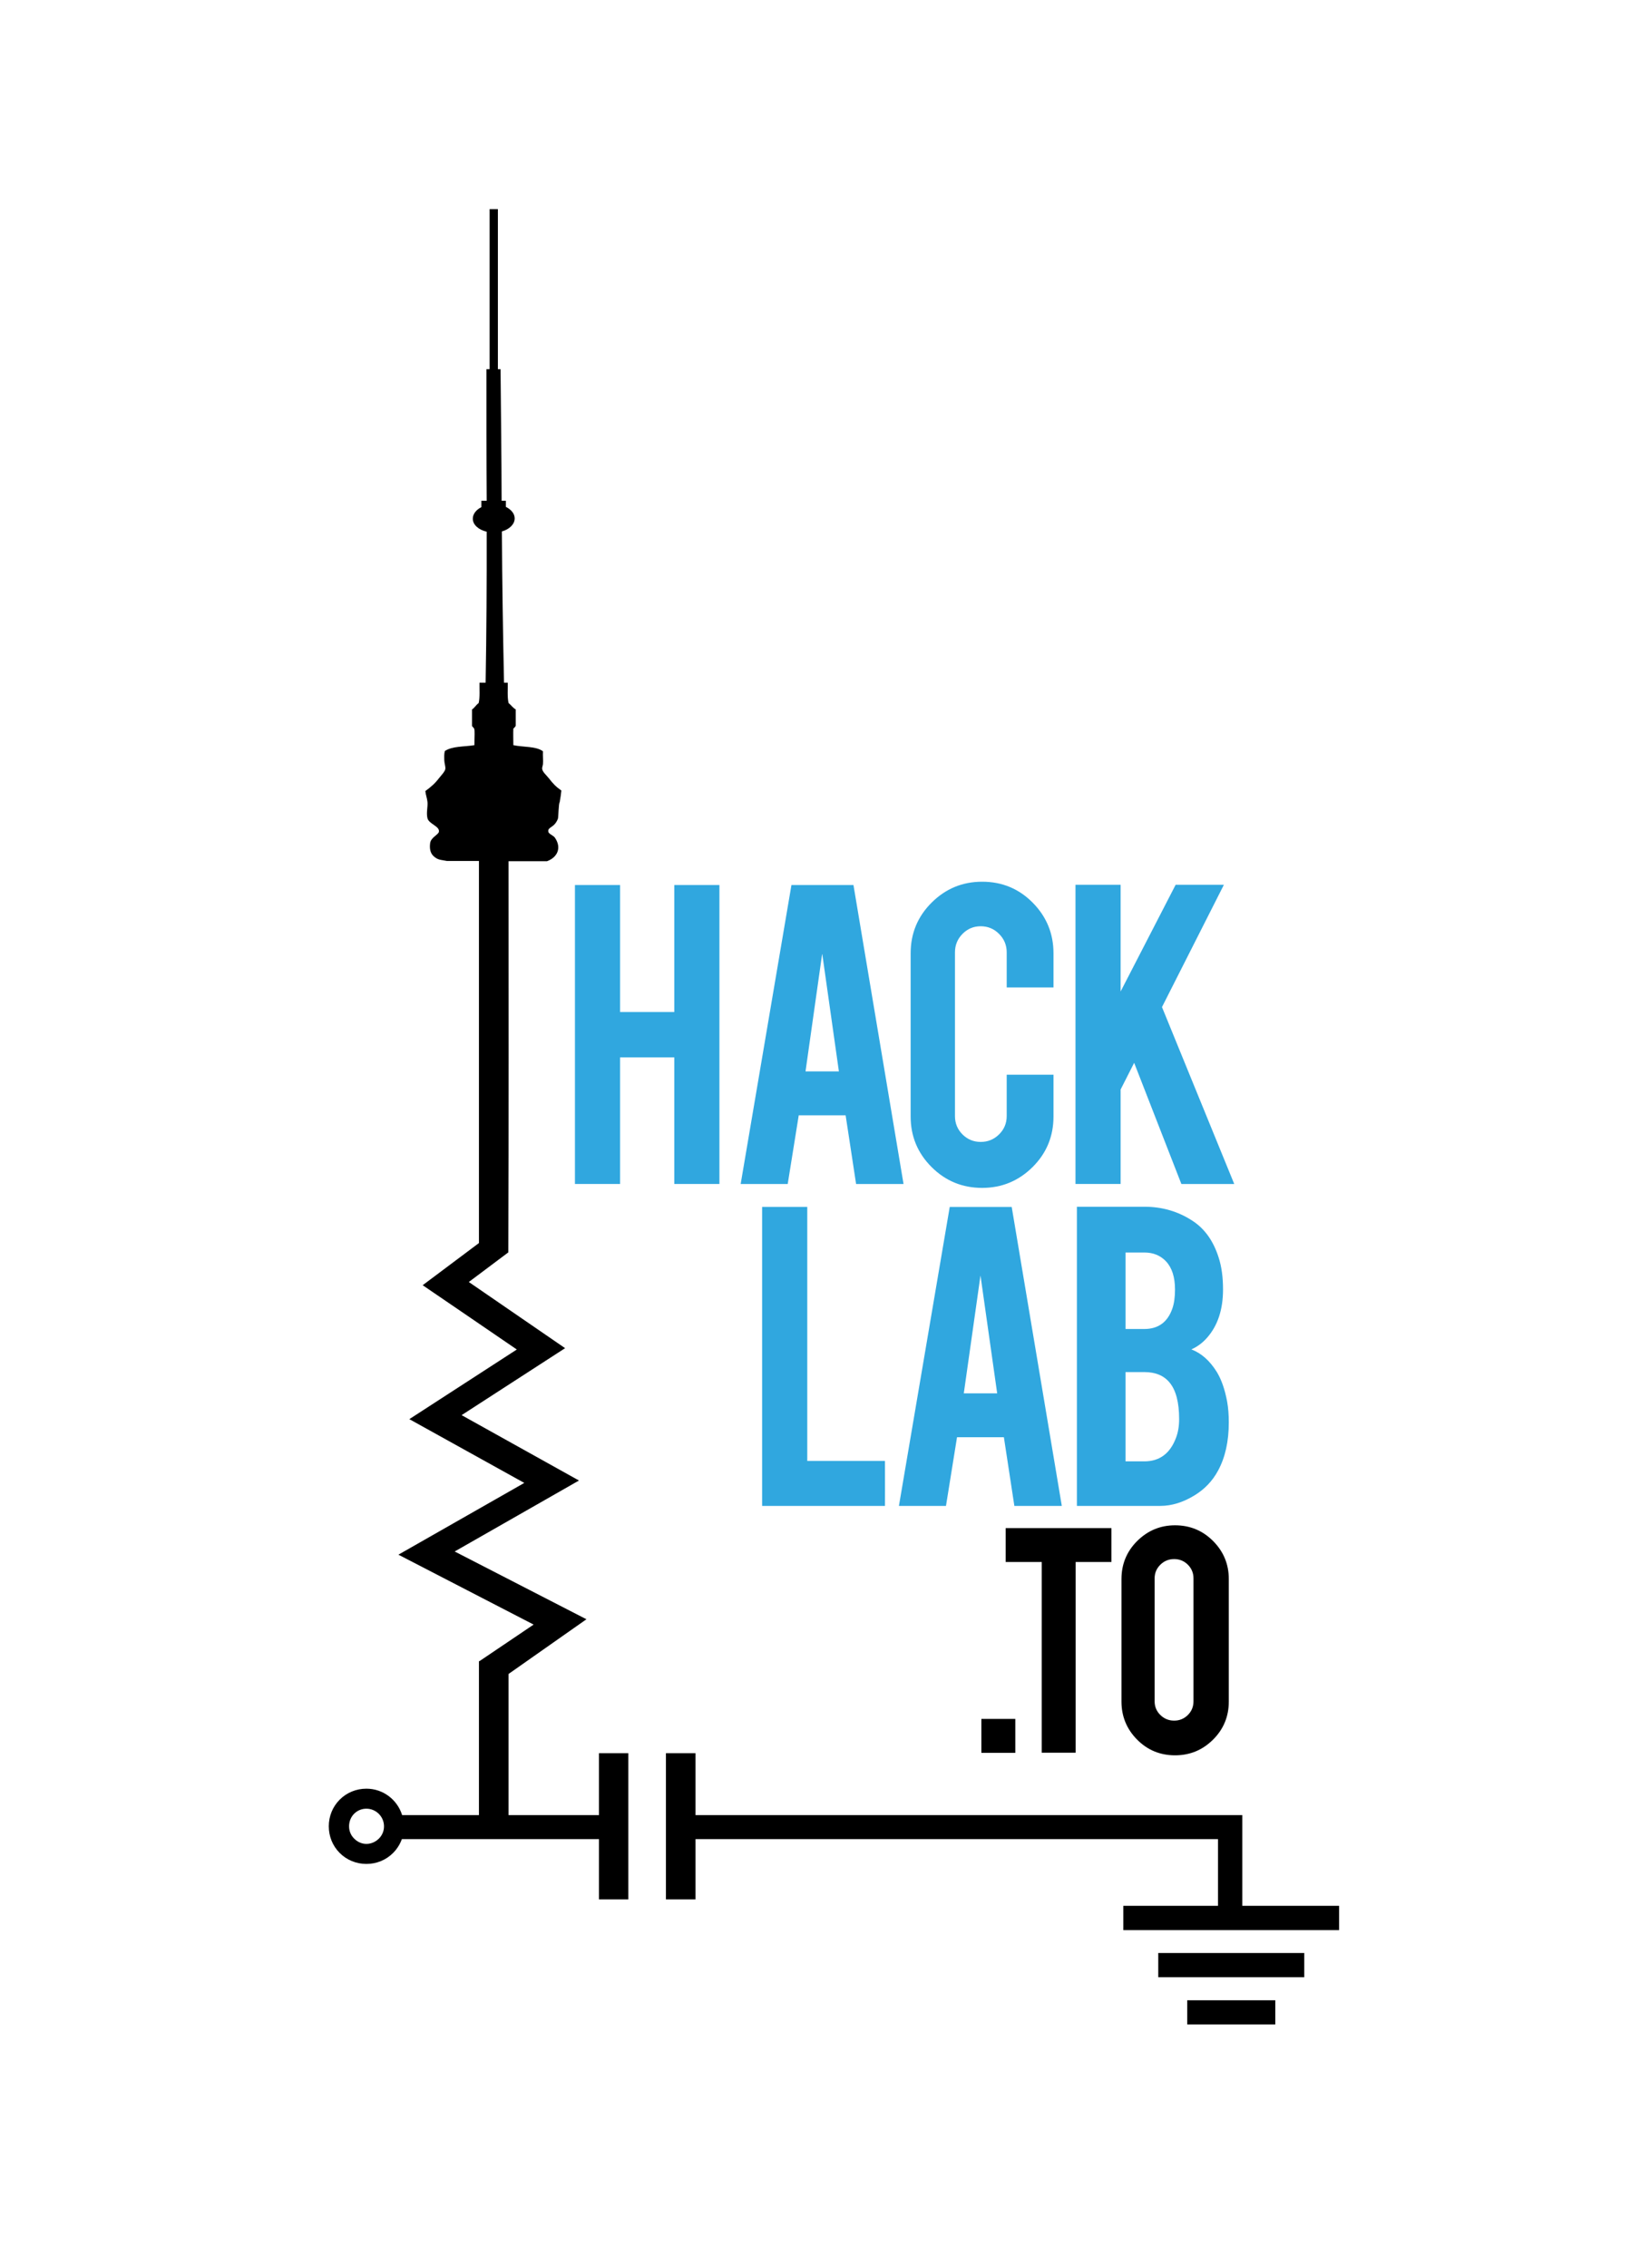 <?xml version="1.0" encoding="UTF-8" standalone="no"?>
<!-- Created with Inkscape (http://www.inkscape.org/) -->

<svg
   xmlns:dc="http://purl.org/dc/elements/1.1/"
   xmlns:cc="http://creativecommons.org/ns#"
   xmlns:rdf="http://www.w3.org/1999/02/22-rdf-syntax-ns#"
   xmlns:svg="http://www.w3.org/2000/svg"
   xmlns="http://www.w3.org/2000/svg"
   xmlns:sodipodi="http://sodipodi.sourceforge.net/DTD/sodipodi-0.dtd"
   xmlns:inkscape="http://www.inkscape.org/namespaces/inkscape"
   width="204"
   height="282"
   id="svg3186"
   version="1.1"
   inkscape:version="0.91 r13725"
   sodipodi:docname="Logo_hacklab_2017_rgb.svg">
  <defs
     id="defs3188" />
  <sodipodi:namedview
     id="base"
     pagecolor="#ffffff"
     bordercolor="#666666"
     borderopacity="1.0"
     inkscape:pageopacity="0.0"
     inkscape:pageshadow="2"
     inkscape:zoom="1.28"
     inkscape:cx="-84.271199"
     inkscape:cy="239.61706"
     inkscape:document-units="px"
     inkscape:current-layer="layer1"
     showgrid="false"
     inkscape:window-width="1301"
     inkscape:window-height="744"
     inkscape:window-x="65"
     inkscape:window-y="24"
     inkscape:window-maximized="1"
     units="px" />
  <g
     inkscape:label="Layer 1"
     inkscape:groupmode="layer"
     id="layer1"
     transform="translate(0,-770.362)">
    <g
       id="g3050"
       transform="matrix(1,0,0,1,0.002,770.391)" />
    <g
       id="g3054"
       transform="matrix(1,0,0,1,0.002,770.391)" />
    <g
       id="g3060"
       transform="matrix(1,0,0,1,0.002,770.391)" />
    <g
       id="g3064"
       transform="matrix(1,0,0,1,0.002,770.391)" />
    <g
       id="g3068"
       transform="matrix(1,0,0,1,0.002,770.391)" />
    <g
       id="g3072"
       transform="matrix(1,0,0,1,0.002,770.391)" />
    <g
       id="g3076"
       transform="matrix(1,0,0,1,0.002,770.391)" />
    <path
       style="fill:#000000;fill-opacity:1;stroke:none;stroke-opacity:1;stroke-width:2.3;stroke-miterlimit:4;stroke-dasharray:none"
       d="M 60.904 26.006 L 60.904 45.91 L 60.506 45.91 C 60.506 51.37 60.501 56.799 60.539 62.268 L 59.875 62.268 L 59.875 63.062 C 59.237 63.386 58.812 63.908 58.812 64.49 C 58.812 65.259 59.532 65.875 60.539 66.115 C 60.552 72.358 60.514 78.622 60.406 84.893 L 59.643 84.893 C 59.631 85.757 59.707 86.7 59.543 87.414 C 59.137 87.738 58.984 88.069 58.713 88.211 C 58.718 88.993 58.716 89.685 58.713 90.268 C 58.713 90.315 58.939 90.498 58.979 90.6 C 59.08 90.859 59.012 91.517 59.012 92.656 C 57.756 92.864 56.255 92.762 55.33 93.387 C 55.233 93.797 55.258 94.144 55.264 94.514 C 55.27 94.89 55.431 95.311 55.396 95.609 C 55.356 95.935 54.838 96.464 54.6 96.771 C 54.079 97.447 53.628 97.832 52.908 98.363 C 52.963 98.871 53.119 99.209 53.174 99.723 C 53.236 100.314 53.002 101.057 53.174 101.746 C 53.35 102.454 54.689 102.726 54.6 103.406 C 54.549 103.791 53.603 104.115 53.506 104.832 C 53.409 105.544 53.54 106.098 53.936 106.459 C 54.488 106.965 54.838 106.898 55.596 107.055 L 59.576 107.055 L 59.576 154.564 L 52.576 159.807 C 52.576 159.807 61.471 165.869 64.287 167.801 C 61.322 169.722 50.918 176.461 50.918 176.461 C 50.918 176.461 61.726 182.447 65.217 184.391 C 61.626 186.435 49.557 193.314 49.557 193.314 C 49.557 193.314 62.76 200.14 66.377 202.006 C 64.111 203.531 59.693 206.517 59.643 206.551 L 59.576 206.551 L 59.576 225.695 L 50.021 225.695 C 49.426 223.792 47.673 222.41 45.576 222.41 C 44.325 222.41 43.143 222.888 42.258 223.771 C 41.373 224.656 40.898 225.837 40.898 227.088 C 40.898 228.339 41.373 229.521 42.258 230.406 C 43.143 231.291 44.325 231.766 45.576 231.766 C 46.827 231.766 48.009 231.291 48.893 230.406 C 49.386 229.913 49.758 229.317 49.988 228.68 L 74.506 228.68 L 74.506 236.178 L 78.154 236.178 L 78.154 217.998 L 74.506 217.998 L 74.506 225.695 L 63.26 225.695 L 63.26 208.145 L 72.947 201.344 C 72.947 201.344 60.376 194.885 56.557 192.916 C 60.228 190.825 72.018 184.092 72.018 184.092 C 72.018 184.092 60.78 177.834 57.42 175.963 C 60.572 173.921 70.293 167.635 70.293 167.635 C 70.293 167.635 61.009 161.256 58.316 159.408 C 59.919 158.202 63.227 155.725 63.227 155.725 C 63.295 139.713 63.26 123.342 63.26 107.088 L 68.037 107.088 C 69.316 106.622 69.9 105.449 69.031 104.168 C 68.836 103.878 68.239 103.698 68.203 103.406 C 68.12 102.785 68.941 102.981 69.396 101.812 C 69.468 101.631 69.475 99.877 69.629 99.723 C 69.646 99.463 69.702 99.439 69.828 98.297 C 69.16 97.835 68.774 97.429 68.27 96.771 C 68.006 96.433 67.485 95.992 67.439 95.609 C 67.415 95.418 67.52 95.218 67.539 95.012 C 67.58 94.54 67.508 94.014 67.539 93.42 C 66.703 92.775 65.07 92.919 63.855 92.656 C 63.855 91.961 63.828 91.258 63.855 90.6 C 63.968 90.492 64.094 90.395 64.154 90.234 L 64.154 88.211 C 63.784 88.015 63.573 87.664 63.26 87.414 C 63.094 86.699 63.173 85.757 63.16 84.893 L 62.695 84.893 C 62.564 78.623 62.462 72.352 62.43 66.082 C 63.365 65.814 64.021 65.189 64.021 64.457 C 64.021 63.866 63.579 63.351 62.928 63.029 L 62.928 62.268 L 62.396 62.268 C 62.386 56.812 62.308 51.393 62.264 45.91 L 61.932 45.91 L 61.932 26.006 L 60.904 26.006 z M 82.834 217.998 L 82.834 236.178 L 86.516 236.178 L 86.516 228.68 L 151.508 228.68 L 151.508 236.975 L 139.73 236.975 L 139.73 239.994 L 166.57 239.994 L 166.57 236.975 L 154.527 236.975 L 154.527 225.695 L 86.516 225.695 L 86.516 217.998 L 82.834 217.998 z M 45.576 224.898 C 46.778 224.898 47.766 225.885 47.766 227.088 C 47.766 227.67 47.546 228.201 47.135 228.613 C 46.724 229.024 46.159 229.277 45.576 229.277 C 44.993 229.277 44.46 229.024 44.049 228.613 C 43.638 228.201 43.42 227.67 43.42 227.088 C 43.42 226.506 43.638 225.941 44.049 225.529 C 44.46 225.118 44.994 224.898 45.576 224.898 z M 144.076 242.842 L 144.076 245.852 L 162.238 245.852 L 162.238 242.842 L 144.076 242.842 z M 147.68 248.715 L 147.68 251.723 L 158.635 251.723 L 158.635 248.715 L 147.68 248.715 z "
       transform="translate(0,770.362)"
       id="rect3082" />
    <g
       id="g3084"
       transform="matrix(1,0,0,1,0.002,770.391)" />
    <g
       id="g3116"
       transform="matrix(1,0,0,1,0.002,770.391)" />
    <path
       d="m 77.133,901.84 0,15.741 -5.615,0 0,-37.174 5.615,0 0,15.793 6.742,0 0,-15.793 5.614,0 0,37.174 -5.614,0 0,-15.741 z"
       id="path3096"
       inkscape:connector-curvature="0"
       style="fill:#30a7df;fill-opacity:1;stroke:none"
       sodipodi:nodetypes="ccccccccccccc" />
    <path
       d="m 99.355,909.045 -1.371,8.537 -5.852,0 6.316,-37.174 7.714,0 6.229,37.174 -5.902,0 -1.301,-8.537 z m 2.919,-20.116 -2.075,14.655 4.151,0 -2.076,-14.655 z"
       id="path3098"
       inkscape:connector-curvature="0"
       style="fill:#30a7df;fill-opacity:1;stroke:none"
       sodipodi:nodetypes="cccccccccccccc" />
    <path
       d="m 122.176,918.068 c -2.471,0 -4.569,-0.864 -6.302,-2.597 -1.73,-1.729 -2.598,-3.822 -2.598,-6.276 l 0,-20.296 c 0,-2.472 0.871,-4.576 2.613,-6.306 1.738,-1.73 3.833,-2.596 6.286,-2.596 2.471,0 4.568,0.871 6.289,2.611 1.719,1.741 2.58,3.838 2.58,6.291 l 0,4.243 -5.82,0 0,-4.367 c 0,-0.891 -0.316,-1.655 -0.949,-2.287 -0.631,-0.635 -1.395,-0.953 -2.283,-0.953 -0.891,0 -1.645,0.317 -2.27,0.953 -0.62,0.632 -0.933,1.395 -0.933,2.286 l 0,20.371 c 0,0.892 0.313,1.649 0.933,2.272 0.625,0.623 1.379,0.935 2.27,0.935 0.889,0 1.652,-0.312 2.283,-0.937 0.633,-0.624 0.949,-1.384 0.949,-2.274 l 0,-5.145 5.82,0 0,5.196 c 0,2.475 -0.871,4.572 -2.609,6.295 -1.741,1.72 -3.827,2.581 -6.259,2.581 z"
       id="path3100"
       inkscape:connector-curvature="0"
       style="fill:#30a7df;fill-opacity:1;stroke:none" />
    <path
       d="m 139.394,905.835 0,11.747 -5.615,0 0,-37.2 5.615,0 0,13.264 6.842,-13.264 6.002,0 -7.699,15.203 8.988,21.998 -6.576,0 -5.873,-15.066 z"
       id="path3102"
       inkscape:connector-curvature="0"
       style="fill:#30a7df;fill-opacity:1;stroke:none"
       sodipodi:nodetypes="ccccccccccccc" />
    <path
       d="m 110.077,957.61 -15.277,0 0,-37.173 5.616,0 0,31.584 9.66,0 c 0.015,2.458 0.001,5.589 0.001,5.589 z"
       id="path3104"
       inkscape:connector-curvature="0"
       style="fill:#30a7df;fill-opacity:1;stroke:none"
       sodipodi:nodetypes="ccccccc" />
    <path
       d="m 119.044,949.074 -1.373,8.537 -5.854,0 6.32,-37.173 7.71,0 6.232,37.173 -5.902,0 -1.303,-8.537 z m 2.919,-20.115 -2.076,14.654 4.152,0 z"
       id="path3106"
       inkscape:connector-curvature="0"
       style="fill:#30a7df;fill-opacity:1;stroke:none"
       sodipodi:nodetypes="ccccccccccccc" />
    <path
       d="m 133.956,957.61 0,-37.199 8.392,0 c 2.215,0 4.209,0.583 5.988,1.75 1.523,0.989 2.611,2.521 3.262,4.598 0.357,1.108 0.535,2.424 0.535,3.945 0,2.492 -0.66,4.49 -1.984,5.994 -0.553,0.633 -1.205,1.117 -1.955,1.452 1.246,0.475 2.303,1.415 3.172,2.818 0.576,0.951 1,2.176 1.279,3.679 0.137,0.771 0.205,1.631 0.205,2.582 0,2.354 -0.443,4.35 -1.334,5.992 -0.691,1.287 -1.67,2.313 -2.938,3.085 -1.422,0.87 -2.838,1.305 -4.242,1.305 l -10.38,0 z m 6.051,-21.997 2.338,0 c 1.732,0 2.898,-0.851 3.49,-2.557 0.217,-0.633 0.324,-1.416 0.324,-2.347 0,-1.546 -0.375,-2.716 -1.121,-3.508 -0.693,-0.733 -1.592,-1.099 -2.693,-1.099 l -2.338,0 0,9.51 z m 0,16.458 2.342,0 c 1.896,0 3.207,-0.98 3.939,-2.938 0.256,-0.672 0.385,-1.443 0.385,-2.315 0,-2.077 -0.395,-3.59 -1.184,-4.541 -0.713,-0.872 -1.76,-1.306 -3.141,-1.306 l -2.342,0 0,11.099 z"
       id="path3108"
       inkscape:connector-curvature="0"
       style="fill:#30a7df;fill-opacity:1;stroke:none" />
    <path
       d="m 122.075,984.098 4.219,0 0,4.219 -4.219,0 z"
       id="path3110"
       inkscape:connector-curvature="0"
       style="fill:#000000;fill-opacity:1;stroke:none"
       sodipodi:nodetypes="ccccc" />
    <path
       d="m 129.582,964.587 -4.488,0 0,-4.218 13.157,0 0,4.218 -4.451,0 0,23.71 -4.219,0 z"
       id="path3112"
       inkscape:connector-curvature="0"
       style="fill:#000000;fill-opacity:1;stroke:none"
       sodipodi:nodetypes="ccccccccc" />
    <path
       d="m 146.165,960.022 c 1.855,0 3.436,0.653 4.736,1.959 1.299,1.307 1.949,2.882 1.949,4.723 l 0,15.236 c 0,1.857 -0.654,3.436 -1.961,4.736 -1.309,1.298 -2.881,1.947 -4.725,1.947 -1.857,0 -3.432,-0.65 -4.725,-1.959 -1.291,-1.307 -1.938,-2.881 -1.938,-4.724 l 0,-15.237 c 0,-1.855 0.654,-3.436 1.959,-4.733 1.311,-1.298 2.879,-1.948 4.705,-1.948 z m 2.293,6.605 c 0,-0.668 -0.23,-1.236 -0.699,-1.706 -0.471,-0.466 -1.039,-0.7 -1.705,-0.7 -0.67,0 -1.24,0.233 -1.717,0.7 -0.477,0.47 -0.713,1.038 -0.713,1.706 l 0,15.279 c 0,0.666 0.236,1.236 0.713,1.703 0.477,0.467 1.047,0.701 1.717,0.701 0.666,0 1.234,-0.234 1.705,-0.701 0.469,-0.467 0.699,-1.037 0.699,-1.703 l 0,-15.279 z"
       id="path3114"
       inkscape:connector-curvature="0"
       style="fill:#000000;fill-opacity:1;stroke:none" />
    <path
       d="M 69.891,977.396"
       id="path3120"
       inkscape:connector-curvature="0"
       style="fill:none;stroke:#000000;stroke-width:0.1;stroke-opacity:1" />
    <path
       d="M 66.316,923.314"
       id="path3122"
       inkscape:connector-curvature="0"
       style="fill:none;stroke:#000000;stroke-width:0.1;stroke-opacity:1" />
    <path
       d="M 56.111,923.037"
       id="path3124"
       inkscape:connector-curvature="0"
       style="fill:none;stroke:#000000;stroke-width:0.1;stroke-opacity:1" />
    <path
       d="M 52.536,977.117"
       id="path3126"
       inkscape:connector-curvature="0"
       style="fill:none;stroke:#000000;stroke-width:0.1;stroke-opacity:1" />
  </g>
</svg>
